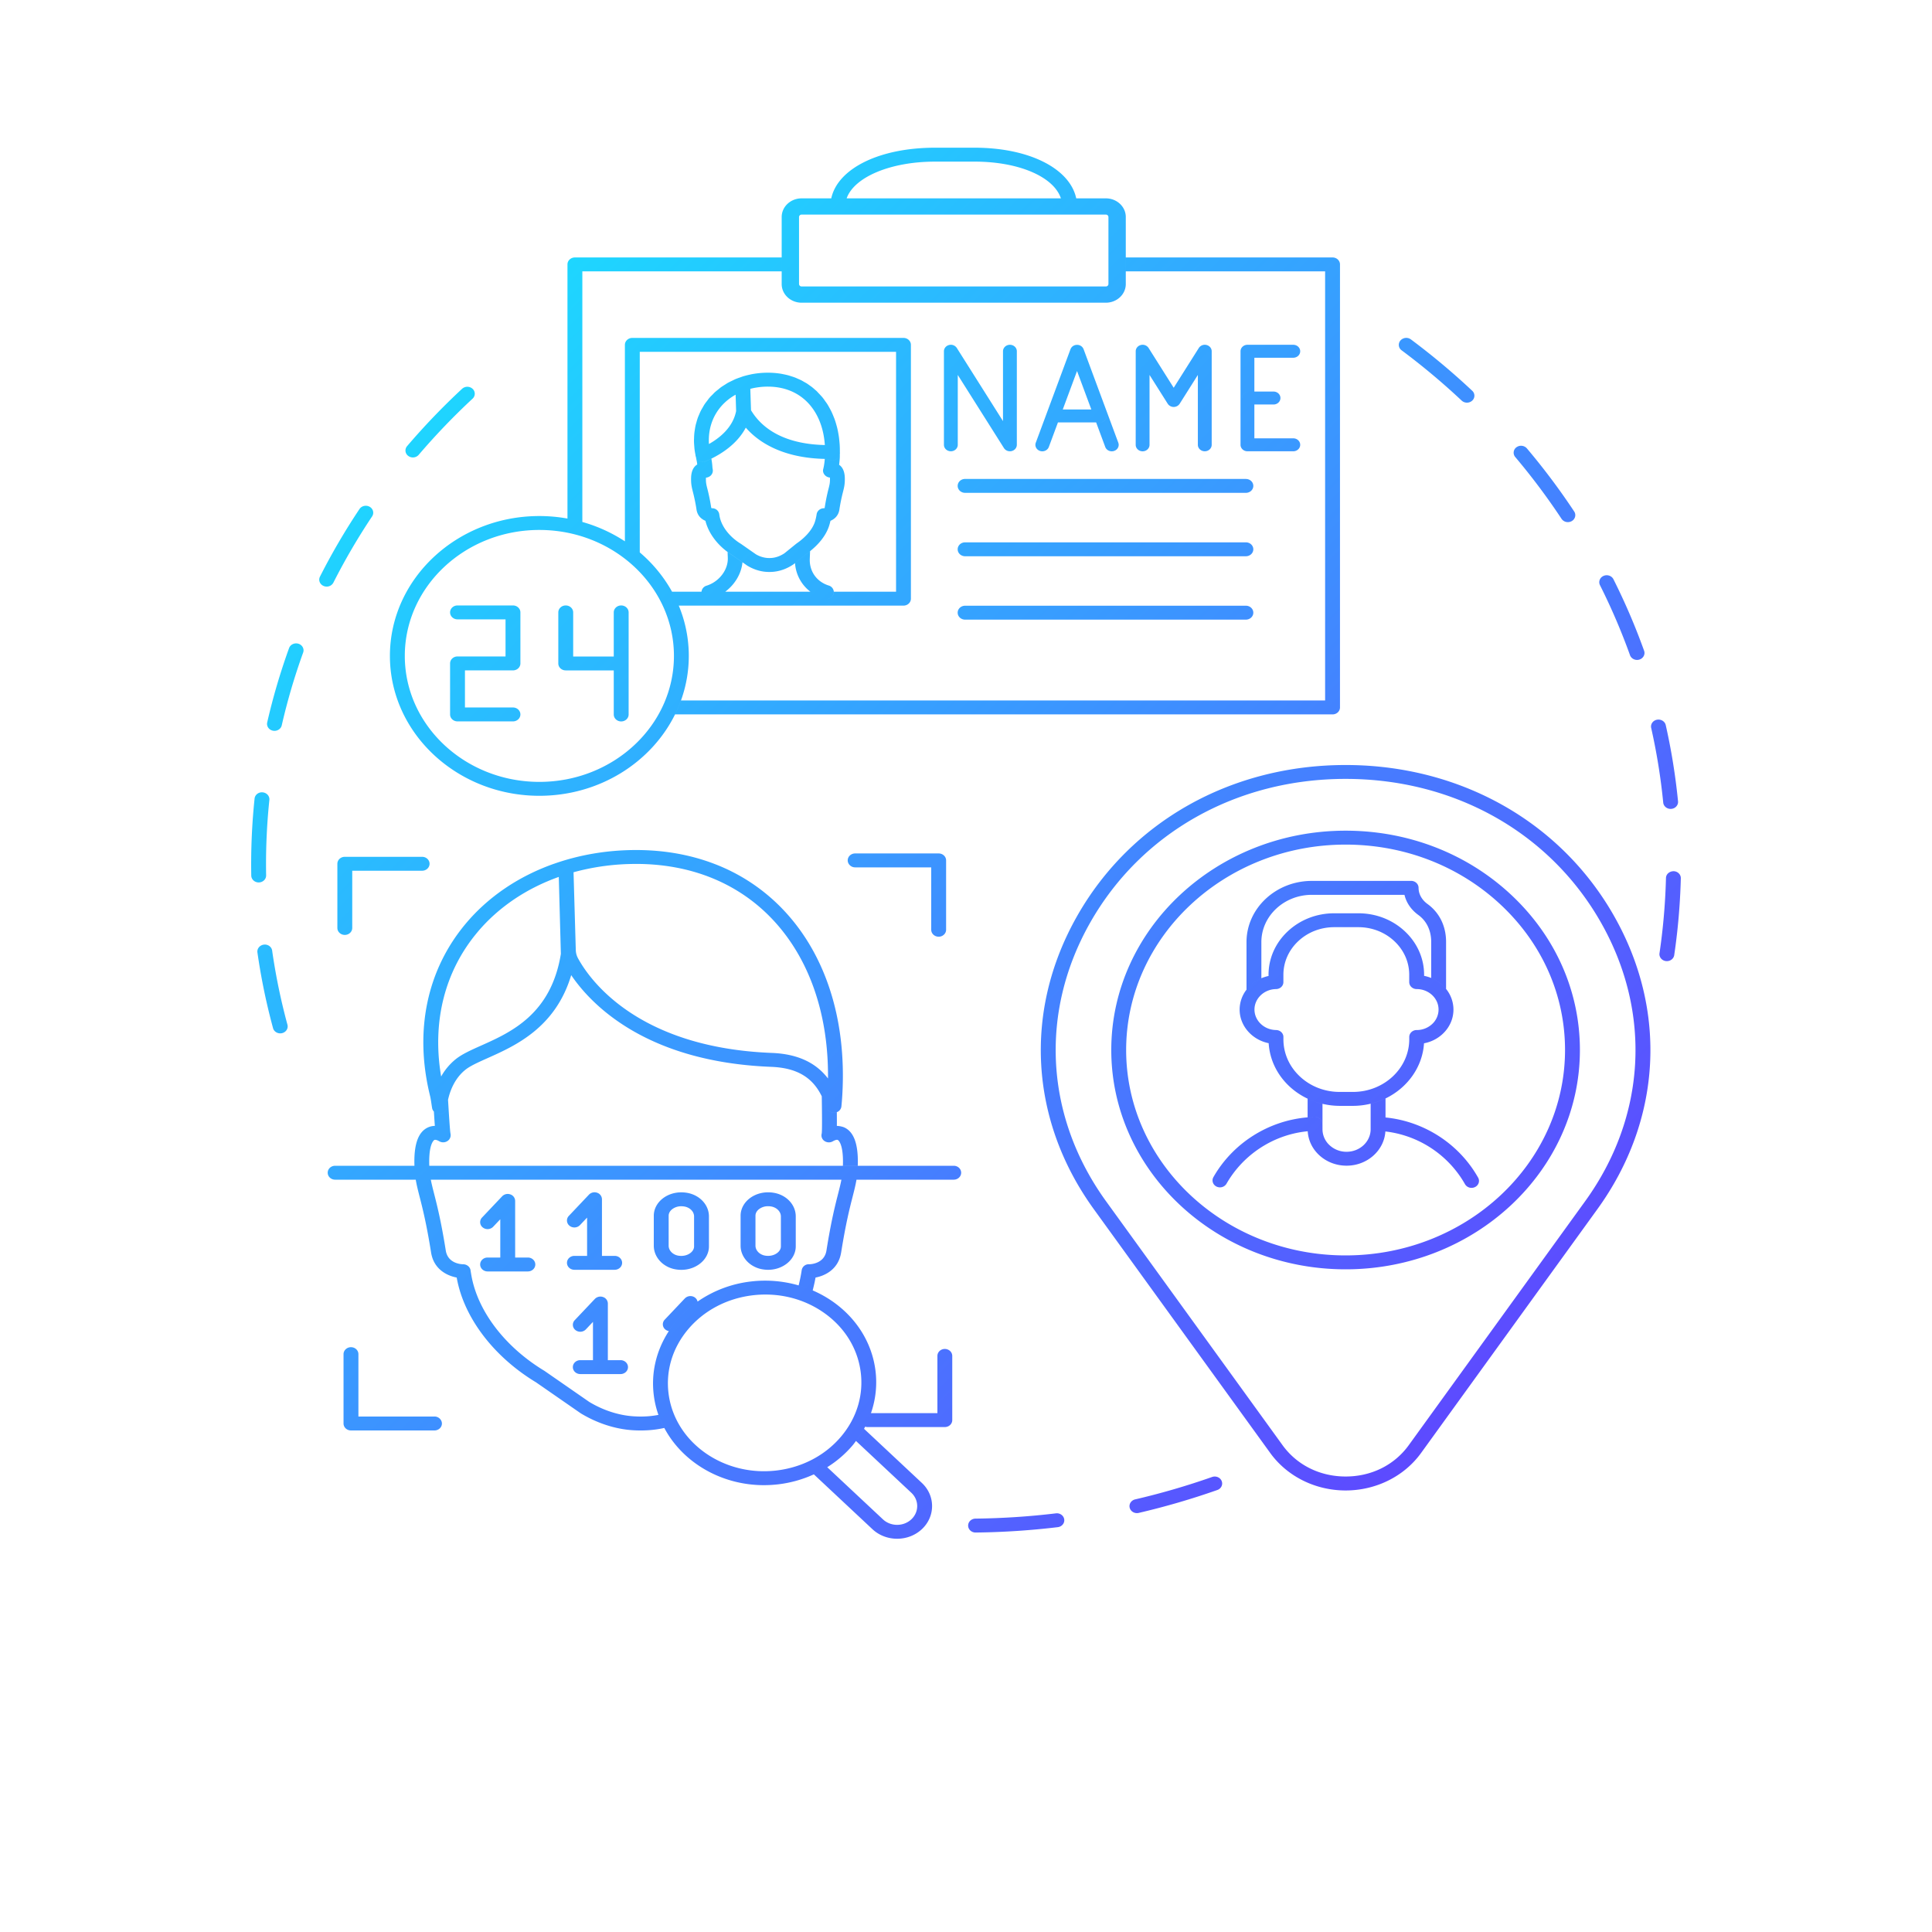 <svg xmlns="http://www.w3.org/2000/svg" xmlns:xlink="http://www.w3.org/1999/xlink" id="_&#xE0;&#xF0;_1" data-name="&#x2DC;&#xE0;&#xF0;_1" viewBox="0 0 5000 5000"><defs><style>.cls-1{fill:url(#_åçûìßííûé_ãðàäèåíò_5);}</style><linearGradient id="_&#xE5;&#xE7;&#xFB;&#xEC;&#xDF;&#xED;&#xED;&#xFB;&#xE9;_&#xE3;&#xF0;&#xE0;&#xE4;&#xE8;&#xE5;&#xED;&#xF2;_5" x1="1072.08" y1="1073.69" x2="3720.21" y2="3721.82" gradientUnits="userSpaceOnUse"><stop offset="0" stop-color="#1ed6ff"></stop><stop offset="1" stop-color="#5d4aff"></stop></linearGradient></defs><title>33333</title><path class="cls-1" d="M669.51,2283.74c-10.48,0-19.06-7.87-19.24-17.71s-.26-19.64-.27-29.48a1651,1651,0,0,1,8.83-169.78c1-9.91,10.39-17.26,21-16.19s18.32,9.78,17.29,19.68a1614.1,1614.1,0,0,0-8.65,166.28q0,14.46.27,28.88c.17,9.94-8.3,18.14-18.92,18.32Zm103-617.72c-10.06-3.17-21,1.86-24.4,11.28a1645.11,1645.11,0,0,0-56.59,192.34c-2.22,9.73,4.4,19.3,14.79,21.39a20.82,20.82,0,0,0,4.05.4c8.88,0,16.86-5.78,18.8-14.24a1611.65,1611.65,0,0,1,55.4-188.33C787.94,1679.43,782.55,1669.21,772.48,1666Zm-68.16,794.15c-1.4-9.88-11.14-16.93-21.62-15.47s-17.93,10.36-16.53,20.23a1627.77,1627.77,0,0,0,40.4,195.83c2.21,8.17,10,13.58,18.64,13.58a20.3,20.3,0,0,0,4.74-.55c10.31-2.45,16.54-12.25,13.92-21.89A1594.67,1594.67,0,0,1,704.32,2460.17ZM862.83,1507.8A1659.45,1659.45,0,0,1,963,1336.46c5.63-8.43,2.89-19.55-6.12-24.81s-20.89-2.71-26.52,5.72a1695.5,1695.5,0,0,0-102.31,175c-4.55,9-.46,19.73,9.15,24a20.25,20.25,0,0,0,8.23,1.74A19.39,19.39,0,0,0,862.83,1507.8Zm193.75-327.87a20,20,0,0,0,12,3.94,19.73,19.73,0,0,0,15-6.77A1755.38,1755.38,0,0,1,1223,1031.76a17.21,17.21,0,0,0,.09-25.47,20.19,20.19,0,0,0-27.22-.09,1790.59,1790.59,0,0,0-142.33,148.41A17.25,17.25,0,0,0,1056.58,1179.93ZM3136.9,3822.42a1899.24,1899.24,0,0,1-199.2,58c-10.31,2.41-16.59,12.19-14,21.84,2.18,8.2,10,13.66,18.66,13.66a20.2,20.2,0,0,0,4.66-.53,1943.77,1943.77,0,0,0,203.45-59.29c9.94-3.5,15-13.89,11.23-23.2S3146.82,3818.93,3136.9,3822.42Zm-404.22,94.13a1931.88,1931.88,0,0,1-208.13,13.61c-10.62.12-19.13,8.28-19,18.23s8.72,17.8,19.24,17.8h.24a1972.72,1972.72,0,0,0,212.55-13.92c10.55-1.27,18-10.29,16.64-20.16S2743.11,3915.2,2732.68,3916.55ZM4323.55,2093.43c.59,0,1.19,0,1.79-.07,10.59-.91,18.37-9.68,17.39-19.59a1624.15,1624.15,0,0,0-31.8-197.21c-2.2-9.73-12.38-15.91-22.81-13.91s-17.05,11.61-14.85,21.34a1592.45,1592.45,0,0,1,31.14,193.09C4305.33,2086.42,4313.72,2093.43,4323.55,2093.43Zm7.66,161.22c-10.91.27-19.44,7.65-19.69,17.59-1.14,45.4-4.26,91.4-9.28,136.76-2.12,19.22-4.63,38.72-7.46,57.94-1.45,9.85,5.92,18.94,16.44,20.3a21.68,21.68,0,0,0,2.65.17c9.46,0,17.71-6.54,19-15.56,2.88-19.62,5.45-39.51,7.62-59.14,5.12-46.3,8.31-93.28,9.46-139.62C4350.24,2263.14,4341.83,2254.89,4331.21,2254.65Zm-289.95-911.93a19.59,19.59,0,0,0,16.38,8.53,20.09,20.09,0,0,0,10.11-2.7c9-5.24,11.83-16.34,6.24-24.8a1753.8,1753.8,0,0,0-122.36-163.26,20.15,20.15,0,0,0-27-3,17.26,17.26,0,0,0-3.16,25.31A1714.79,1714.79,0,0,1,4041.26,1342.72ZM3627.37,906.59a1786.43,1786.43,0,0,1,155.5,130.22,20.17,20.17,0,0,0,27.21,0,17.2,17.2,0,0,0,.05-25.47,1826.62,1826.62,0,0,0-158.79-133,20.18,20.18,0,0,0-27,2.87A17.25,17.25,0,0,0,3627.37,906.59Zm591.07,789c2.7,7.53,10.2,12.28,18.24,12.28a20.07,20.07,0,0,0,6.13-.94c10.07-3.16,15.5-13.38,12.11-22.81a1668.92,1668.92,0,0,0-79.36-185.06c-4.52-9-16-12.87-25.6-8.64s-13.75,15-9.23,24A1637.34,1637.34,0,0,1,4218.44,1695.59ZM2186.84,2918.68c-4.57-2.37-12.05-4.47-21.06-4.9.09-9,.06-20.69-.07-35.56-.31.12-.56.32-.87.43a20.2,20.2,0,0,1-20.17-4.28l-2.44-2.31a17.83,17.83,0,0,1-4.78-7.6,201.45,201.45,0,0,0-10.69-27.13c0,2.06,0,4.12.07,6.17.47,37,1.06,83-.27,90.26a17.39,17.39,0,0,0,7.15,19.15,20.35,20.35,0,0,0,21.65.79c5.67-3.33,10.61-4.62,12.84-3.51.55.29,13.41,7.52,13.41,55.79,0,3.87-.07,7.48-.19,11h38.48c.11-3.54.2-7.12.2-11C2220.1,2958.83,2209.22,2930.28,2186.84,2918.68Zm-10,323c11.91-74.8,22.2-115.1,29.72-144.53,4.17-16.3,7.6-29.8,10-44.12h-39c-2.07,10.9-4.85,22-8.37,35.75-7.68,30.07-18.2,71.24-30.35,147.59-5.47,34.32-41,35.51-44.85,35.54a18.34,18.34,0,0,0-19.25,15.57c-1.92,13.14-4.7,26.2-7.87,39.15a300.4,300.4,0,0,1,36.37,12.92c2.82-11,5.38-22.07,7.37-33.25C2136.45,3301.33,2170,3284.24,2176.8,3241.63Zm-472.76,420a233.14,233.14,0,0,1-28,3.71,275,275,0,0,1-37.54-.09c-38.42-2.67-78-15.74-113.52-37.12l-115.76-80.24c-101.39-61.22-172-153-189-245.41-.92-5-1.74-10-2.48-15.06-1.31-8.88-9.53-15.5-19.1-15.56-4,0-39.52-1.22-45-35.54-12.15-76.34-22.66-117.51-30.34-147.58-3.53-13.78-6.31-24.85-8.38-35.76h-39c2.38,14.32,5.81,27.82,10,44.14,7.52,29.42,17.81,69.72,29.72,144.51,6.78,42.61,40.35,59.7,66.28,64.62.14.79.28,1.56.42,2.34,18.75,102.21,95.78,203,205,268.91l115.76,80.24a324.85,324.85,0,0,0,33.17,17.48c32.34,14.74,66.14,23.64,99.38,26,7.35.51,14.76.76,22.18.76,7,0,14-.23,20.91-.68a274.2,274.2,0,0,0,40.44-5.82A247.89,247.89,0,0,1,1704,3661.63Zm-579.83-711.44a4.57,4.57,0,0,1,2-.41c2.6,0,6.48,1.39,10.81,3.92a20.22,20.22,0,0,0,21.07-.81,18,18,0,0,0,7.83-18.72c-1.42-6.59-4-46.75-6.43-88.15a138,138,0,0,0-3,19.84c-.43,9.23-8.26,16.68-18.11,17.22-.37,0-.76,0-1.13,0a19.55,19.55,0,0,1-14.39-6.45c1,15.54,1.78,27.73,2.49,37.12a44.63,44.63,0,0,0-19.77,4.9c-22.38,11.6-33.26,40.15-33.26,87.3,0,3.85.09,7.43.2,11H1111c-.12-3.49-.19-7.1-.19-11C1110.8,2957.7,1123.66,2950.48,1124.21,2950.19Zm309.47-714.77c65.7-23.21,137.53-35.61,212.53-35.61,72.5,0,140.33,12.12,201.89,35.61a482,482,0,0,1,168.14,108c117.21,115.88,175.31,290,163.61,490.18-.62,10.53-1.42,20.47-2.34,29.78a18.13,18.13,0,0,1-11.8,14.87c-.31.12-.56.32-.87.43a20.2,20.2,0,0,1-20.17-4.28l-2.44-2.31a17.83,17.83,0,0,1-4.78-7.6,201.45,201.45,0,0,0-10.69-27.13c-24.08-49.95-65.48-73.86-131-76.42-324.11-12.69-466-161.41-517.51-237.33-40.86,136.33-144.93,182.81-216.3,214.7-24.27,10.84-45.24,20.21-57.83,30.39-28.48,23-40,56.32-44.6,77.35a138,138,0,0,0-3,19.84c-.43,9.23-8.26,16.68-18.11,17.22-.37,0-.76,0-1.13,0a19.55,19.55,0,0,1-14.39-6.45,17.23,17.23,0,0,1-4.59-8.66c-.48-2.83-1-6.36-1.57-10.18-1-7-2.32-15.74-3.66-21.17-41.73-168.62-8.33-327.88,94-448.45C1265.77,2319.09,1344,2267.12,1433.68,2235.42Zm212.53.41a607.29,607.29,0,0,0-161.94,21.52l5.83,201.2a47.3,47.3,0,0,0,5.75,21.45c29.41,54,152.49,231.25,501.53,244.91,65.49,2.57,113.58,24.36,145.43,66.2,1.66-173-52.53-322.1-154.52-423C1900.73,2281.59,1782.44,2235.83,1646.21,2235.83Zm-409,174.78c-86.34,101.68-119.62,233.65-95.57,375.35a154.17,154.17,0,0,1,37.33-44.54c16.51-13.36,39.64-23.69,66.42-35.65,76.37-34.12,180.88-80.82,206.09-237.22l-5.39-199.14C1363.28,2298.88,1291.26,2347,1237.21,2410.61Zm975.89-165.9H2410v161.42c0,9.94,8.62,18,19.25,18a19.61,19.61,0,0,0,16-8,17.19,17.19,0,0,0,3.26-10V2226.7c0-9.95-8.61-18-19.24-18H2213.1c-10.63,0-19.24,8.07-19.24,18a16.91,16.91,0,0,0,2.51,8.72A19.4,19.4,0,0,0,2213.1,2244.71ZM911.6,2401.55V2253.43h180.87c10.63,0,19.24-8.06,19.24-18h0c0-9.94-8.61-18-19.24-18H892.36c-10.63,0-19.25,8.07-19.25,18v166.13c0,9.95,8.62,18,19.25,18h0C903,2419.57,911.6,2411.5,911.6,2401.55ZM1115,3053H2468.24c10.63,0,19.24-8.07,19.24-18s-8.61-18-19.24-18H867.33c-10.63,0-19.24,8.07-19.24,18s8.61,18,19.24,18H1115Zm9.51,612.95H927.57V3504.52c0-9.95-8.61-18-19.24-18a19.58,19.58,0,0,0-16,8,17,17,0,0,0-3.27,10V3684c0,9.94,8.61,18,19.24,18h216.13c10.63,0,19.24-8.07,19.24-18a16.92,16.92,0,0,0-2.51-8.73A19.38,19.38,0,0,0,1124.46,3665.93ZM2426,3509.09v148.12H2254.07a249.66,249.66,0,0,1-15,35,20.17,20.17,0,0,0,6,1h200.12c10.63,0,19.24-8.06,19.24-18V3509.09a17.68,17.68,0,0,0-8.26-14.76,20,20,0,0,0-11-3.25C2434.58,3491.08,2426,3499.15,2426,3509.09ZM1333.21,3107.94a18.08,18.08,0,0,0-12.42-16.84,20.13,20.13,0,0,0-21.22,4.89l-52.08,55a17.2,17.2,0,0,0,1.62,25.42,20.14,20.14,0,0,0,27.16-1.53l18.45-19.46v99.07h38.49Zm32.92,146.53H1261.88c-10.63,0-19.24,8.06-19.24,18s8.61,18,19.24,18h104.25c10.63,0,19.24-8.07,19.24-18S1376.76,3254.47,1366.13,3254.47Zm207,119.09a18.09,18.09,0,0,0-12.41-16.84,20.15,20.15,0,0,0-21.23,4.89l-52.08,55A17.21,17.21,0,0,0,1489,3442a20.15,20.15,0,0,0,27.17-1.52L1534.6,3421v99.07h38.49ZM1606,3520.08H1501.76c-10.63,0-19.24,8.07-19.24,18s8.61,18,19.24,18H1606c10.63,0,19.24-8.07,19.24-18S1616.64,3520.08,1606,3520.08Zm187.57-164.66a20.16,20.16,0,0,0-21.22,4.89l-52.09,55a17.21,17.21,0,0,0,1.63,25.42,19.53,19.53,0,0,0,9.07,4.13,271.83,271.83,0,0,1,19.77-27,281.66,281.66,0,0,1,54.63-49.39A18.23,18.23,0,0,0,1793.58,3355.42Zm-235.7-251.76a18.09,18.09,0,0,0-12.41-16.84,20.14,20.14,0,0,0-21.23,4.89l-52.08,55a17.21,17.21,0,0,0,1.63,25.42,20.15,20.15,0,0,0,27.16-1.53l18.45-19.46v99.07h38.48Zm32.93,182.55c10.63,0,19.24-8.07,19.24-18s-8.61-18-19.24-18H1486.55c-10.63,0-19.24,8.06-19.24,18s8.61,18,19.24,18Zm172.41.14a86,86,0,0,1-13.61-1.09,72.9,72.9,0,0,1-35.7-16C1700,3257.44,1692,3241,1692,3224v-77.73c0-16.76,8.27-32.9,22.69-44.28,16.78-13.27,39.56-18.79,62.42-15.13,33.39,5.31,57.63,31.06,57.63,61.22v77.75c0,16.62-8.28,32.7-22.74,44.12C1798.47,3280.64,1781.23,3286.35,1763.22,3286.35ZM1730.47,3224c0,6.78,3.36,13.5,9.21,18.45a33.55,33.55,0,0,0,16.38,7.28c11.41,1.81,23-.9,31.09-7.3,5.86-4.64,9.09-10.52,9.09-16.6v-77.73c0-12.55-10.77-23.36-25.61-25.73a47.4,47.4,0,0,0-7.36-.59,38.26,38.26,0,0,0-23.78,7.73c-5.81,4.6-9,10.55-9,16.76Zm328.93-76v77.73c0,16.62-8.29,32.7-22.75,44.12-13.5,10.67-30.75,16.38-48.76,16.38a85.88,85.88,0,0,1-13.6-1.09,72.94,72.94,0,0,1-35.71-16c-13.94-11.77-21.92-28.24-21.92-45.18v-77.75c0-16.76,8.26-32.9,22.68-44.28,16.79-13.27,39.56-18.78,62.43-15.13C2035.15,3092.06,2059.4,3117.81,2059.4,3148Zm-38.49,0c0-12.34-11-23.41-25.6-25.73a47.4,47.4,0,0,0-7.36-.59,38.27,38.27,0,0,0-23.79,7.73c-5.81,4.6-9,10.55-9,16.76v77.75c0,6.76,3.36,13.48,9.22,18.43a33.47,33.47,0,0,0,16.38,7.28c11.39,1.8,23-.91,31.09-7.3,5.85-4.64,9.08-10.52,9.08-16.6Zm194.36,581.18,143.25,134.08c20.25,19,20.25,49.83,0,68.79s-53.22,19-73.49,0l-144.17-134.95a292.88,292.88,0,0,1-34.63,18.52l151.59,141.9c17.64,16.5,40.79,24.75,63.95,24.75s46.32-8.25,64-24.75c35.26-33,35.26-86.72,0-119.73l-149.59-140A264.83,264.83,0,0,1,2215.27,3729.17Zm23.81-36.92c-1,1.84-1.92,3.69-2.94,5.51a264.83,264.83,0,0,1-20.87,31.41c-2.74,3.61-5.28,7.31-8.24,10.82a282.68,282.68,0,0,1-66.17,57.1,292.88,292.88,0,0,1-34.63,18.52,309.58,309.58,0,0,1-91,25.65,316.44,316.44,0,0,1-38.18,2.32c-111.15,0-210.63-59.12-257.88-148.13a236.55,236.55,0,0,1-26.79-81.73c-8.22-59.33,5.56-118.15,38.57-168.88a271.83,271.83,0,0,1,19.77-27,281.66,281.66,0,0,1,54.63-49.39,303.28,303.28,0,0,1,137.16-51.88,312.32,312.32,0,0,1,124.24,10,300.4,300.4,0,0,1,36.37,12.92,294.29,294.29,0,0,1,52.43,29.2c61.08,43,100.07,105.28,109.79,175.43a242.79,242.79,0,0,1-11.29,113.08A249.66,249.66,0,0,1,2239.08,3692.25ZM2010.3,3805.54c66.41-8.07,125.55-39.27,166.52-87.87s58.76-108.45,50.38-168.9-42-114.17-94.76-151.27c-43.92-30.91-96.71-47.23-151.4-47.23a279.07,279.07,0,0,0-33.56,2c-66.42,8.07-125.55,39.28-166.53,87.87s-58.76,108.45-50.39,168.89C1747.88,3734,1873.36,3822.09,2010.3,3805.54ZM2913.5,702.29h515.88V1812.86h-1667a343.3,343.3,0,0,1-15.32,36H3448.63c10.63,0,19.24-8.06,19.24-18V684.28c0-9.95-8.61-18-19.24-18H2913.5ZM1507.1,1350.84V702.29H2023v-36H1487.86c-10.63,0-19.25,8.07-19.25,18V1342Q1488.22,1345.52,1507.1,1350.84Zm850.33,198.51V892.51c0-10-8.61-18-19.24-18H1636.46c-10.63,0-19.24,8.06-19.24,18v508.42a386.5,386.5,0,0,1,38.49,28.69V910.52H2319v620.82h-161a16.92,16.92,0,0,1-.92,6.77c-2.68,7.57-10.19,12.34-18.26,12.34a20.28,20.28,0,0,1-6.07-.92,113,113,0,0,1-35.35-18.19H1876.9a119.68,119.68,0,0,1-36.19,18.59,20.33,20.33,0,0,1-6.07.92c-8.07,0-15.58-4.77-18.26-12.34a16.81,16.81,0,0,1-.91-7.17h-76.2a348.9,348.9,0,0,1,17.37,36h581.55C2348.82,1567.36,2357.43,1559.29,2357.43,1549.35Zm-212.64-34c-31.08-9.66-50.34-36.75-49.08-69l.77-19.89c-4.09,3.27-8,6.24-11.43,8.6l-27.52,22.29a101.28,101.28,0,0,0,39.77,74,113,113,0,0,0,35.35,18.19,20.28,20.28,0,0,0,6.07.92c8.07,0,15.58-4.77,18.26-12.34a16.92,16.92,0,0,0,.92-6.77A18.21,18.21,0,0,0,2144.79,1515.34Zm-223.27-60.06-25.9-18.1q-6.54-4-12.64-8.48l.58,14.81c1.21,31.06-22.43,62.11-55,72.23a18.26,18.26,0,0,0-13.1,15.6,16.81,16.81,0,0,0,.91,7.17c2.68,7.57,10.19,12.34,18.26,12.34a20.33,20.33,0,0,0,6.07-.92,119.68,119.68,0,0,0,36.19-18.59C1901.89,1512.6,1918.55,1484.86,1921.52,1455.28Zm119.8-483.44c1.92.53,3.74,1.24,5.62,1.83C2045.06,973.08,2043.24,972.37,2041.32,971.84Zm-99.14-2.59c.21,0,.42-.11.63-.16C1942.6,969.14,1942.39,969.21,1942.18,969.25ZM2109.53,1009c-2.54-2.26-5-4.55-7.69-6.64C2104.49,1004.45,2107,1006.74,2109.53,1009Zm6.65,5.94c-.51-.51-1.08-.93-1.59-1.42,2.95,2.85,5.65,6,8.4,9C2120.71,1020,2118.6,1017.33,2116.18,1014.94ZM2095.82,998c-2.58-1.86-5.13-3.76-7.81-5.47C2090.69,994.25,2093.24,996.16,2095.82,998ZM2081,988.49c-2.56-1.46-5.08-3-7.71-4.33C2075.91,985.49,2078.43,987,2081,988.49Zm-23.3-11.23c2.44.94,4.77,2.08,7.16,3.12C2062.46,979.34,2060.13,978.2,2057.69,977.26Zm-261,177.34c-.39-4.89-.7-9.77-.71-14.58C1796,1144.83,1796.33,1149.71,1796.72,1154.6Zm5.57-61.44c1.17-4.25,2.36-8.48,3.86-12.6C1804.65,1084.68,1803.46,1088.91,1802.29,1093.16Zm-4.24,20c.68-4.59,1.42-9.15,2.46-13.62C1799.46,1104.05,1798.73,1108.61,1798.05,1113.2Zm52.41-98.45c-2.27,2.07-4.31,4.35-6.46,6.54C1846.15,1019.1,1848.19,1016.82,1850.46,1014.75Zm71.59-40.37c-1.78.56-3.47,1.31-5.23,1.9C1918.59,975.69,1920.27,974.94,1922.05,974.38Zm-98,70.95c-2.06,3.07-3.84,6.29-5.68,9.47C1820.23,1051.62,1822,1048.4,1824.06,1045.33Zm-15,28.29c1.57-3.76,3.12-7.52,5-11.16C1812.15,1066.1,1810.61,1069.86,1809,1073.62Zm74.57-82.75c-2.37,1.33-4.56,2.89-6.86,4.31C1879.05,993.76,1881.24,992.2,1883.61,990.87Zm18.65-9.2c-2.28,1-4.41,2.18-6.64,3.23C1897.85,983.85,1900,982.65,1902.26,981.67Zm-66.89,48.59c-1.87,2.2-3.41,4.59-5.15,6.86,2-2.65,4-5.35,6.15-7.9C1836.05,1029.59,1835.68,1029.9,1835.37,1030.26Zm30.9-28.32c-2.31,1.66-4.42,3.54-6.64,5.3C1861.85,1005.48,1864,1003.6,1866.27,1001.94Zm-70.06,131.72c.15-4.78.38-9.54.9-14.23C1796.58,1124.12,1796.37,1128.88,1796.21,1133.66Zm228-165.74c.74.13,1.43.34,2.17.48C2025.63,968.26,2024.94,968.05,2024.2,967.92Zm127,96.36c2.42,5,4.57,10.09,6.61,15.32C2155.75,1074.37,2153.61,1069.23,2151.18,1064.28Zm-10.27-18.37c2.73,4.31,5.21,8.83,7.62,13.41C2146.12,1054.75,2143.65,1050.22,2140.91,1045.91Zm32.2,106.12c.34,5.77.44,11.65.41,17.58C2173.55,1163.67,2173.44,1157.8,2173.11,1152Zm-.48-6.34c-.48-5.94-1.1-11.83-2-17.59C2171.53,1133.87,2172.15,1139.74,2172.63,1145.69Zm-6.51-40.27c1.43,5.67,2.6,11.49,3.62,17.38C2168.72,1116.9,2167.55,1111.09,2166.12,1105.42Zm-29.23-65.28c-2.61-3.78-5.23-7.56-8.1-11.1C2131.67,1032.59,2134.28,1036.37,2136.89,1040.14Zm22.71,44c2,5.4,3.66,11,5.22,16.65C2163.26,1095.11,2161.57,1089.53,2159.6,1084.13Zm-362.35,77c.56,4.91,1.4,9.87,2.33,14.85C1798.65,1171.05,1797.81,1166.09,1797.25,1161.18Zm124.27,294.1,12.32,8.6c15.43,9.38,32.4,15,49.1,16.15q4.17.29,8.3.29c2.56,0,5.09-.09,7.58-.25,19-1.27,37.91-8,54.72-19.58.41-.29.82-.58,1.21-.9l2.78-2.25,27.52-22.29c3.4-2.36,7.34-5.33,11.43-8.6,18.15-14.48,40.94-37.55,49.91-67.65q1.61-5.38,2.83-10.87c10.56-4.41,20.55-13.33,23-28.54a459.81,459.81,0,0,1,9.42-46.25c2.76-10.9,4.75-18.77,4.75-32.59,0-7,0-27.68-14.78-37.58.69-5.17,1.32-11.24,1.73-18.18.19-3.39.06-6.64.14-10a17.78,17.78,0,0,1-8.43,13.55,20.43,20.43,0,0,1-17.78,1.71,40.84,40.84,0,0,0-12.73-2.24c-1.24,15.37-3.55,24.23-4,26-2,7,1.16,14.14,7.27,18.59a19.55,19.55,0,0,0,10,3.56c.1,1.28.16,2.8.16,4.59,0,9.61-1.16,14.21-3.71,24.29a479.18,479.18,0,0,0-10.07,50,8.19,8.19,0,0,1-1.55.55h-.16c-9.63,0-17.78,6.66-19.07,15.61a125.51,125.51,0,0,1-4,18.1c-5.86,19.65-23.23,40.54-47.68,57.33q-.61.43-1.2.9l-30.26,24.51c-10.79,7.27-22.57,11.51-34.11,12.28a73.12,73.12,0,0,1-10.25,0,69,69,0,0,1-30-9.75l-38.21-26.69c-29.87-18.21-50.64-45.18-55.54-72.1-.28-1.53-.52-3-.73-4.55a18.28,18.28,0,0,0-18.51-15.6h-.16a2.37,2.37,0,0,1-2.14-1.28,490,490,0,0,0-10-49.29c-2.55-10.08-3.72-14.68-3.72-24.29,0-1.66.06-3.08.14-4.31a20.76,20.76,0,0,0,9.72-3.39,17.79,17.79,0,0,0,7.57-19,51.66,51.66,0,0,1-.75-6.83,194.38,194.38,0,0,0-2.56-19.9c-5.13,2.52-10,4.75-13.91,6.41a20.46,20.46,0,0,1-16.7-.46,18.22,18.22,0,0,1-9.66-11.47c.44,2.09.67,4.13,1.19,6.23a117.51,117.51,0,0,1,2.52,14.33c-16,9.55-16,31.13-16,38.37,0,13.82,2,21.69,4.75,32.59a459.56,459.56,0,0,1,9.42,46.26c2.41,15.23,12.44,24.15,23,28.56,7.46,30.22,28.47,59.45,57.46,80.74q6.09,4.48,12.64,8.48Zm-120.87-273.66c-.1-.36-.28-.69-.36-1.06-.32-1.52-.43-3-.71-4.53-.93-5-1.77-9.94-2.33-14.85-.25-2.21-.36-4.39-.53-6.58-.39-4.89-.7-9.77-.71-14.58,0-2.14.13-4.23.2-6.36.15-4.78.38-9.54.9-14.23.23-2.1.63-4.15.94-6.23.68-4.59,1.42-9.15,2.46-13.62.5-2.17,1.19-4.28,1.78-6.42,1.17-4.25,2.36-8.48,3.86-12.6.86-2.36,1.93-4.62,2.89-6.94,1.57-3.76,3.12-7.52,5-11.16,1.33-2.62,2.91-5.11,4.38-7.66,1.84-3.18,3.62-6.4,5.68-9.47,1.9-2.83,4.08-5.49,6.16-8.21s4-5.35,6.15-7.9c.3-.35.53-.73.84-1.08,2.12-2.42,4.53-4.56,6.79-6.85s4.19-4.47,6.46-6.54c2.92-2.65,6.07-5,9.17-7.51,2.22-1.76,4.33-3.64,6.64-5.3,3.36-2.43,7-4.56,10.48-6.76,2.3-1.42,4.49-3,6.86-4.31,3.87-2.18,8-4,12-6,2.23-1,4.36-2.25,6.64-3.23,4.72-2,9.64-3.71,14.56-5.39,1.76-.59,3.45-1.34,5.23-1.9q9.84-3,20.13-5.13c.21,0,.42-.11.63-.16a224.34,224.34,0,0,1,44.48-4.43,207.63,207.63,0,0,1,36.91,3.26c.74.13,1.43.34,2.17.48,5.06,1,10.07,2.07,15,3.44,1.92.53,3.74,1.24,5.62,1.83,3.62,1.13,7.25,2.23,10.75,3.59,2.44.94,4.77,2.08,7.16,3.12,2.82,1.24,5.68,2.4,8.43,3.78s5.15,2.87,7.71,4.33c2.34,1.34,4.74,2.6,7,4,2.68,1.71,5.23,3.61,7.81,5.47,2,1.45,4.07,2.82,6,4.35,2.65,2.09,5.15,4.38,7.69,6.64,1.43,1.27,2.95,2.42,4.35,3.75.25.24.46.53.71.77,2.95,2.85,5.65,6,8.4,9,1.93,2.16,4,4.23,5.8,6.49,2.87,3.54,5.49,7.32,8.1,11.1,1.34,1.93,2.76,3.78,4,5.77,2.73,4.31,5.21,8.83,7.62,13.41.87,1.66,1.82,3.26,2.65,5,2.42,5,4.57,10.09,6.61,15.32.6,1.52,1.25,3,1.81,4.53,2,5.4,3.66,11,5.22,16.65.43,1.55.9,3.07,1.3,4.64,1.43,5.67,2.6,11.49,3.62,17.38.31,1.77.65,3.52.92,5.3.87,5.76,1.49,11.65,2,17.59.18,2.11.36,4.21.48,6.34.34,5.77.44,11.65.41,17.58,0,1.37.12,2.7.09,4.08,0,.38-.14.75-.17,1.12a17.78,17.78,0,0,1-8.43,13.55,20.43,20.43,0,0,1-17.78,1.71,40.84,40.84,0,0,0-12.73-2.24c-.26,0-.48-.06-.74-.07-88.65-1.9-159.62-30.34-203.72-80.88-21.85,41.65-62.08,67-89.12,80.26-5.13,2.52-10,4.75-13.91,6.41a20.46,20.46,0,0,1-16.7-.46A18.22,18.22,0,0,1,1800.65,1181.62Zm104.41-117.81-1.33-42.28a139.13,139.13,0,0,0-36.8,29.49c-23.41,26.63-34.49,60.84-32.21,98.16C1862,1133.77,1896.84,1106.3,1905.06,1063.81Zm229.51,87.93h.08c-3.11-46.87-19.89-86.73-48.24-113.77-25.58-24.39-59.86-37.29-99.12-37.29a181.47,181.47,0,0,0-45.51,5.68l1.81,54.71a3,3,0,0,0,.27,1.13C1978.19,1118.86,2044.12,1149.8,2134.57,1151.74Zm1089.75,87.82H2497.69c-10.63,0-19.24,8.07-19.24,18s8.61,18,19.24,18h726.63c10.63,0,19.25-8.07,19.25-18S3235,1239.56,3224.32,1239.56ZM2191.11,513.35c19.31-54.71,112.75-95.06,228.73-95.06h102.57c115.19,0,204.94,39.64,223.21,95.06h39.64c-16.3-77.07-121.67-131.09-262.85-131.09H2419.84c-144.24,0-251.9,54-268.56,131.09Zm1033.21,890.22H2497.69c-10.63,0-19.24,8.07-19.24,18s8.61,18,19.24,18h726.63c10.63,0,19.25-8.07,19.25-18S3235,1403.57,3224.32,1403.57ZM2023,666.26V561.57c0-26.59,23.11-48.22,51.52-48.22H2862c28.41,0,51.52,21.63,51.52,48.22V735.16c0,26.58-23.11,48.22-51.52,48.22H2074.51c-28.41,0-51.52-21.64-51.52-48.22v-68.9Zm44.89-104.69V735.16a6.51,6.51,0,0,0,6.63,6.19H2862a6.51,6.51,0,0,0,6.63-6.19V561.57a6.52,6.52,0,0,0-6.63-6.2H2074.51A6.52,6.52,0,0,0,2067.88,561.57Zm-672,1497.94c-80.84,0-155.93-23.37-218.06-63.23C1076,1931,1009.1,1821.45,1009.1,1697.5c0-199.61,173.5-362,386.75-362a412.62,412.62,0,0,1,72.76,6.51q19.61,3.51,38.49,8.83a396.62,396.62,0,0,1,110.12,50.09,386.5,386.5,0,0,1,38.49,28.69,368.1,368.1,0,0,1,83.56,101.72,348.9,348.9,0,0,1,17.37,36,339,339,0,0,1,5.7,245.5,343.3,343.3,0,0,1-15.32,36C1685.67,1973.08,1551.38,2059.51,1395.85,2059.51Zm0-688c-192,0-348.26,146.24-348.26,326s156.23,326,348.26,326,348.26-146.23,348.26-326S1587.88,1371.52,1395.85,1371.52Zm-68.29,195.37H1184.05c-10.63,0-19.24,8.07-19.24,18s8.61,18,19.24,18h124.27v96H1184.05c-10.63,0-19.24,8.07-19.24,18v132.07c0,9.94,8.61,18,19.24,18h143.51c10.63,0,19.24-8.07,19.24-18s-8.61-18-19.24-18H1203.29v-96h124.27c10.63,0,19.24-8.06,19.24-18V1584.9C1346.8,1575,1338.19,1566.89,1327.56,1566.89ZM1607.64,1735H1588.4v114.06c0,9.94,8.61,18,19.24,18s19.25-8.07,19.25-18V1717C1626.89,1726.93,1618.27,1735,1607.64,1735Zm-124.26-36V1584.9c0-9.94-8.62-18-19.25-18s-19.24,8.07-19.24,18V1717c0,10,8.61,18,19.24,18h143.51c10.63,0,19.25-8.06,19.25-18V1584.9c0-9.94-8.62-18-19.25-18s-19.24,8.07-19.24,18V1699Zm1740.94-131.39H2497.69c-10.63,0-19.24,8.07-19.24,18s8.61,18,19.24,18h726.63c10.63,0,19.25-8.07,19.25-18S3235,1567.58,3224.32,1567.58Zm257.94,412.21Zm695.2,391.26c138.94,245,122.72,528.47-43.41,758.19l-456.31,631.05c-43.89,60.7-116.85,96.94-195.16,97h0c-78.3,0-151.25-36.23-195.17-96.91l-263.58-364.28-192.94-266.65c-166.2-229.68-182.51-513.11-43.64-758.18s398.7-391.41,695.06-391.45h.14c125.8,0,245,26.45,351.16,75.54C3977.49,2121.86,4097.52,2230.06,4177.46,2371.05Zm-531.59,1369L4102.18,3109c158-218.48,173.43-488.05,41.29-721.1s-379.27-372.13-661.07-372.13c-.06,0-.11,0-.14,0-281.86,0-529,139.22-661.06,372.31s-116.56,502.66,41.51,721.11l456.51,630.92c37.3,51.53,96.82,81.08,163.31,81.08h0C3549.08,3821.22,3608.6,3791.65,3645.87,3740.09ZM3482.46,3285h-.09c-334.32,0-606.33-254.55-606.39-567.51s271.95-567.65,606.31-567.71h.1c161.94,0,314.19,59,428.71,166.19s177.65,249.72,177.68,401.34C4088.82,3030.29,3816.83,3285,3482.46,3285Zm0-36c313.15-.05,567.87-238.55,567.83-531.67,0-142-59.12-275.47-166.4-375.87s-249.85-155.63-401.5-155.63h-.09c-313.15.05-567.88,238.57-567.83,531.68S3169.29,3249,3482.37,3249Zm83.22-322.32c-10.61-.41-18.88-8.8-18.44-18.73s9.47-17.87,20-17.28c6.18.24,12.33.71,18.46,1.31v-49.21a192,192,0,0,1-38.48,13.56v66.11c0,32.18-27.95,58.36-62.32,58.36h0a64.1,64.1,0,0,1-44.05-17.08,56.12,56.12,0,0,1-18.26-41.25v-65.84a190.09,190.09,0,0,1-38.49-13.33v48.36c4.49-.38,9-.79,13.49-1h5.74c10.63,0,19.25,8.06,19.25,18s-8.62,18-19.25,18h-4.95c-4.69.18-9.35.58-14,1,1.35,23.23,11.54,44.91,29.26,61.48,19,17.81,44.34,27.63,71.26,27.63h0c53.49,0,97.26-39.25,100.48-88.6C3578.86,2927.47,3572.3,2926.91,3565.68,2926.66Zm20-34.7c-6.13-.6-12.28-1.07-18.46-1.31-10.53-.59-19.58,7.33-20,17.28s7.83,18.32,18.44,18.73c6.62.25,13.18.81,19.71,1.54q8.7,1,17.28,2.54A273.42,273.42,0,0,1,3770.41,3033a266.32,266.32,0,0,1,20.94,31.55,19.46,19.46,0,0,0,17.05,9.62,20.23,20.23,0,0,0,8.95-2.08c9.4-4.63,13-15.52,8.05-24.33C3776.15,2960.29,3685.49,2901.83,3585.7,2892Zm-182.39,34.73c10.63,0,19.25-8.07,19.25-18s-8.62-18-19.25-18h-5.74c-4.52.17-9,.58-13.49,1C3283,2900,3190.49,2958.33,3140.3,3046.4c-5,8.78-1.46,19.69,7.92,24.37a20.17,20.17,0,0,0,9,2.12,19.47,19.47,0,0,0,17-9.54,265.78,265.78,0,0,1,20.61-30.81c42.37-54.92,104.93-92.07,173-102.77q8.22-1.29,16.53-2.08c4.65-.42,9.31-.82,14-1Zm-138.88-395v-93.49c0-67.48,58.62-122.38,130.71-122.4l239.66,0c4.7,20.24,17.22,38.66,35.93,52.19,21.43,15.52,33.24,40.27,33.24,69.73V2531a94.72,94.72,0,0,1,38.48,28.43V2437.65c0-40.86-17.11-75.74-48.18-98.22-14.64-10.6-23-25.8-23-41.72a17.45,17.45,0,0,0-5.64-12.73,19.92,19.92,0,0,0-13.61-5.28l-256.85.05c-93.3,0-169.2,71.07-169.19,158.42l0,123.07A95.19,95.19,0,0,1,3264.43,2531.66Zm119.64,311.62a184.61,184.61,0,0,1-47.1-31.86c-32.21-30.14-51-69.48-53.66-111.7-42.8-8.67-75.13-44.56-75.14-87a84.56,84.56,0,0,1,17.78-51.5,95.19,95.19,0,0,1,38.48-29.58,99.07,99.07,0,0,1,18.54-5.85v-2.95c0-42.56,17.68-82.57,49.82-112.66s74.88-46.67,120.35-46.67l62.26,0h0c45.46,0,88.19,16.57,120.33,46.65s49.86,70.09,49.87,112.65v2.67A98.55,98.55,0,0,1,3704,2531a94.72,94.72,0,0,1,38.48,28.43,84.81,84.81,0,0,1,19.05,53.26c0,23.78-9.87,46.13-27.84,63a96.65,96.65,0,0,1-48.35,24.35c-4,62.21-43.45,115.61-99.62,142.78a192,192,0,0,1-38.48,13.56,195.47,195.47,0,0,1-45.75,5.58h-34.29a196.56,196.56,0,0,1-44.61-5.28A190.09,190.09,0,0,1,3384.07,2843.28Zm-62.59-159.58v5.79c0,36.44,15.17,70.69,42.7,96.44s64.1,39.93,103,39.93h34.28c80.35,0,145.71-61.21,145.7-136.42v-5.74c0-9.94,8.61-18,19.24-18a58.23,58.23,0,0,0,40-15.54,51,51,0,0,0,16.58-37.49c0-29.22-25.42-53-56.65-53-10.63,0-19.24-8.07-19.24-18V2522.8c0-32.93-13.71-63.89-38.59-87.18s-57.95-36.09-93.11-36.09h0l-62.26,0c-35.18,0-68.26,12.83-93.13,36.12s-38.56,54.25-38.56,87.19v18.9c0,9.85-8.45,17.87-19,18-30.79.41-55.84,24.17-55.84,53s25.07,52.55,55.86,53C3313,2665.83,3321.48,2673.85,3321.48,2683.7ZM2478.71,970.37l119.52,189.3a18.17,18.17,0,0,0,15.42,8.23,19.13,19.13,0,0,0,4.72-.59c7.79-2,13.19-8.62,13.19-16.17V909.05c0-9.25-8-16.75-17.91-16.75s-17.91,7.5-17.91,16.75v180.78L2476.22,900.54a18.44,18.44,0,0,0-20.14-7.65c-7.79,2-13.19,8.62-13.19,16.18v242.07c0,9.25,8,16.76,17.91,16.76s17.91-7.51,17.91-16.76Zm749.67,197.53H3347c9.89,0,17.91-7.51,17.91-16.76s-8-16.76-17.91-16.76H3246.29v-87.52h-14c-9.89,0-17.91-7.51-17.91-16.76s8-16.76,17.91-16.76h14V925.82H3347c9.89,0,17.91-7.5,17.91-16.75s-8-16.76-17.91-16.76H3228.38c-9.89,0-17.91,7.5-17.91,16.76v242.07C3210.47,1160.39,3218.49,1167.9,3228.38,1167.9Zm-14-137.8c0,9.25,8,16.76,17.91,16.76h63.57c9.89,0,17.91-7.51,17.91-16.76s-8-16.76-17.91-16.76h-63.57C3222.44,1013.34,3214.42,1020.85,3214.42,1030.1ZM2785.65,892.41c.55,0,1.1,0,1.65,0C2786.75,892.37,2786.2,892.37,2785.65,892.41Zm-1.73.27c-.59.11-1.18.23-1.77.4A17.45,17.45,0,0,1,2783.92,892.68Zm6.8,0c-.51-.09-1-.19-1.56-.24C2789.68,892.47,2790.2,892.57,2790.72,892.66Zm8,3.48c.46.35.9.73,1.33,1.13A15.87,15.87,0,0,0,2798.69,896.14Zm4.37,5a16.45,16.45,0,0,1,.84,1.68A14.62,14.62,0,0,0,2803.06,901.09Zm-5.74-5.9c-.48-.3-1-.58-1.48-.84C2796.36,894.61,2796.84,894.89,2797.32,895.19Zm-25.64,5.9c.26-.45.55-.88.85-1.31C2772.23,900.21,2772,900.63,2771.68,901.09Zm30.54-1.3c-.34-.47-.7-.94-1.08-1.37C2801.53,898.86,2801.88,899.32,2802.22,899.79Zm-9-6.57c-.21-.06-.42-.08-.63-.14.52.15,1,.34,1.52.53C2793.84,893.49,2793.57,893.33,2793.25,893.22Zm-19.64,5.2c.35-.4.73-.78,1.12-1.16A15.33,15.33,0,0,0,2773.61,898.42Zm2.45-2.28a16.21,16.21,0,0,1,1.35-.94C2777,895.49,2776.5,895.8,2776.06,896.14Zm2.86-1.8a17.43,17.43,0,0,1,1.65-.71A17.08,17.08,0,0,0,2778.92,894.34Zm-71.58,182.09c0-9.25,8-16.76,17.91-16.76h25.17l36.95-99.55-16.91-45.57a15.61,15.61,0,0,1,.39-11.78c-.12.27-.29.5-.39.78l-89.86,242.09c-3.25,8.75,1.69,18.3,11,21.33a18.77,18.77,0,0,0,5.88.94c7.41,0,14.34-4.34,16.91-11.27l23.55-63.45h-12.73C2715.36,1093.19,2707.34,1085.68,2707.34,1076.43Zm64.34-175.34a16.38,16.38,0,0,0-.83,1.68,15.61,15.61,0,0,0-.39,11.78l16.91,45.57,37,99.55H2846c9.89,0,17.91,7.51,17.91,16.76s-8,16.76-17.91,16.76h-9.19l23.55,63.45c2.57,6.93,9.49,11.27,16.91,11.27a18.77,18.77,0,0,0,5.88-.94c9.34-3,14.29-12.58,11-21.33l-89.85-242.09c-.11-.27-.28-.51-.39-.78a16.45,16.45,0,0,0-.84-1.68,14.45,14.45,0,0,0-.84-1.3c-.34-.47-.7-.94-1.08-1.37a15.25,15.25,0,0,0-1.12-1.15c-.43-.4-.87-.78-1.33-1.13s-.9-.65-1.37-.95-1-.58-1.48-.84a17.12,17.12,0,0,0-1.7-.74c-.5-.19-1-.38-1.52-.53s-1.25-.3-1.9-.42-1-.19-1.56-.24a16.38,16.38,0,0,0-1.86,0c-.55,0-1.1,0-1.65,0s-1.15.16-1.73.27-1.18.23-1.77.4c-.21.06-.44.07-.65.14s-.61.28-.93.41a17.43,17.43,0,0,0-1.65.71c-.53.27-1,.55-1.51.86a18.47,18.47,0,0,0-2.68,2.06c-.39.38-.77.76-1.12,1.16s-.74.9-1.08,1.36S2771.94,900.64,2771.68,901.09Zm92.19,175.34c0-9.25-8-16.76-17.91-16.76H2725.25c-9.89,0-17.91,7.51-17.91,16.76s8,16.76,17.91,16.76H2846C2855.85,1093.19,2863.87,1085.68,2863.87,1076.43Zm75.31,74.71c0,9.25,8,16.76,17.91,16.76s17.9-7.51,17.9-16.76V970.37l47.12,74.62a18.55,18.55,0,0,0,30.83,0l47.11-74.62v180.77c0,9.25,8,16.76,17.91,16.76s17.91-7.51,17.91-16.76V909.07c0-7.56-5.4-14.18-13.19-16.18a18.44,18.44,0,0,0-20.14,7.65l-65,103-65-103a18.44,18.44,0,0,0-20.14-7.65c-7.78,2-13.18,8.62-13.18,16.18Z"></path></svg>
